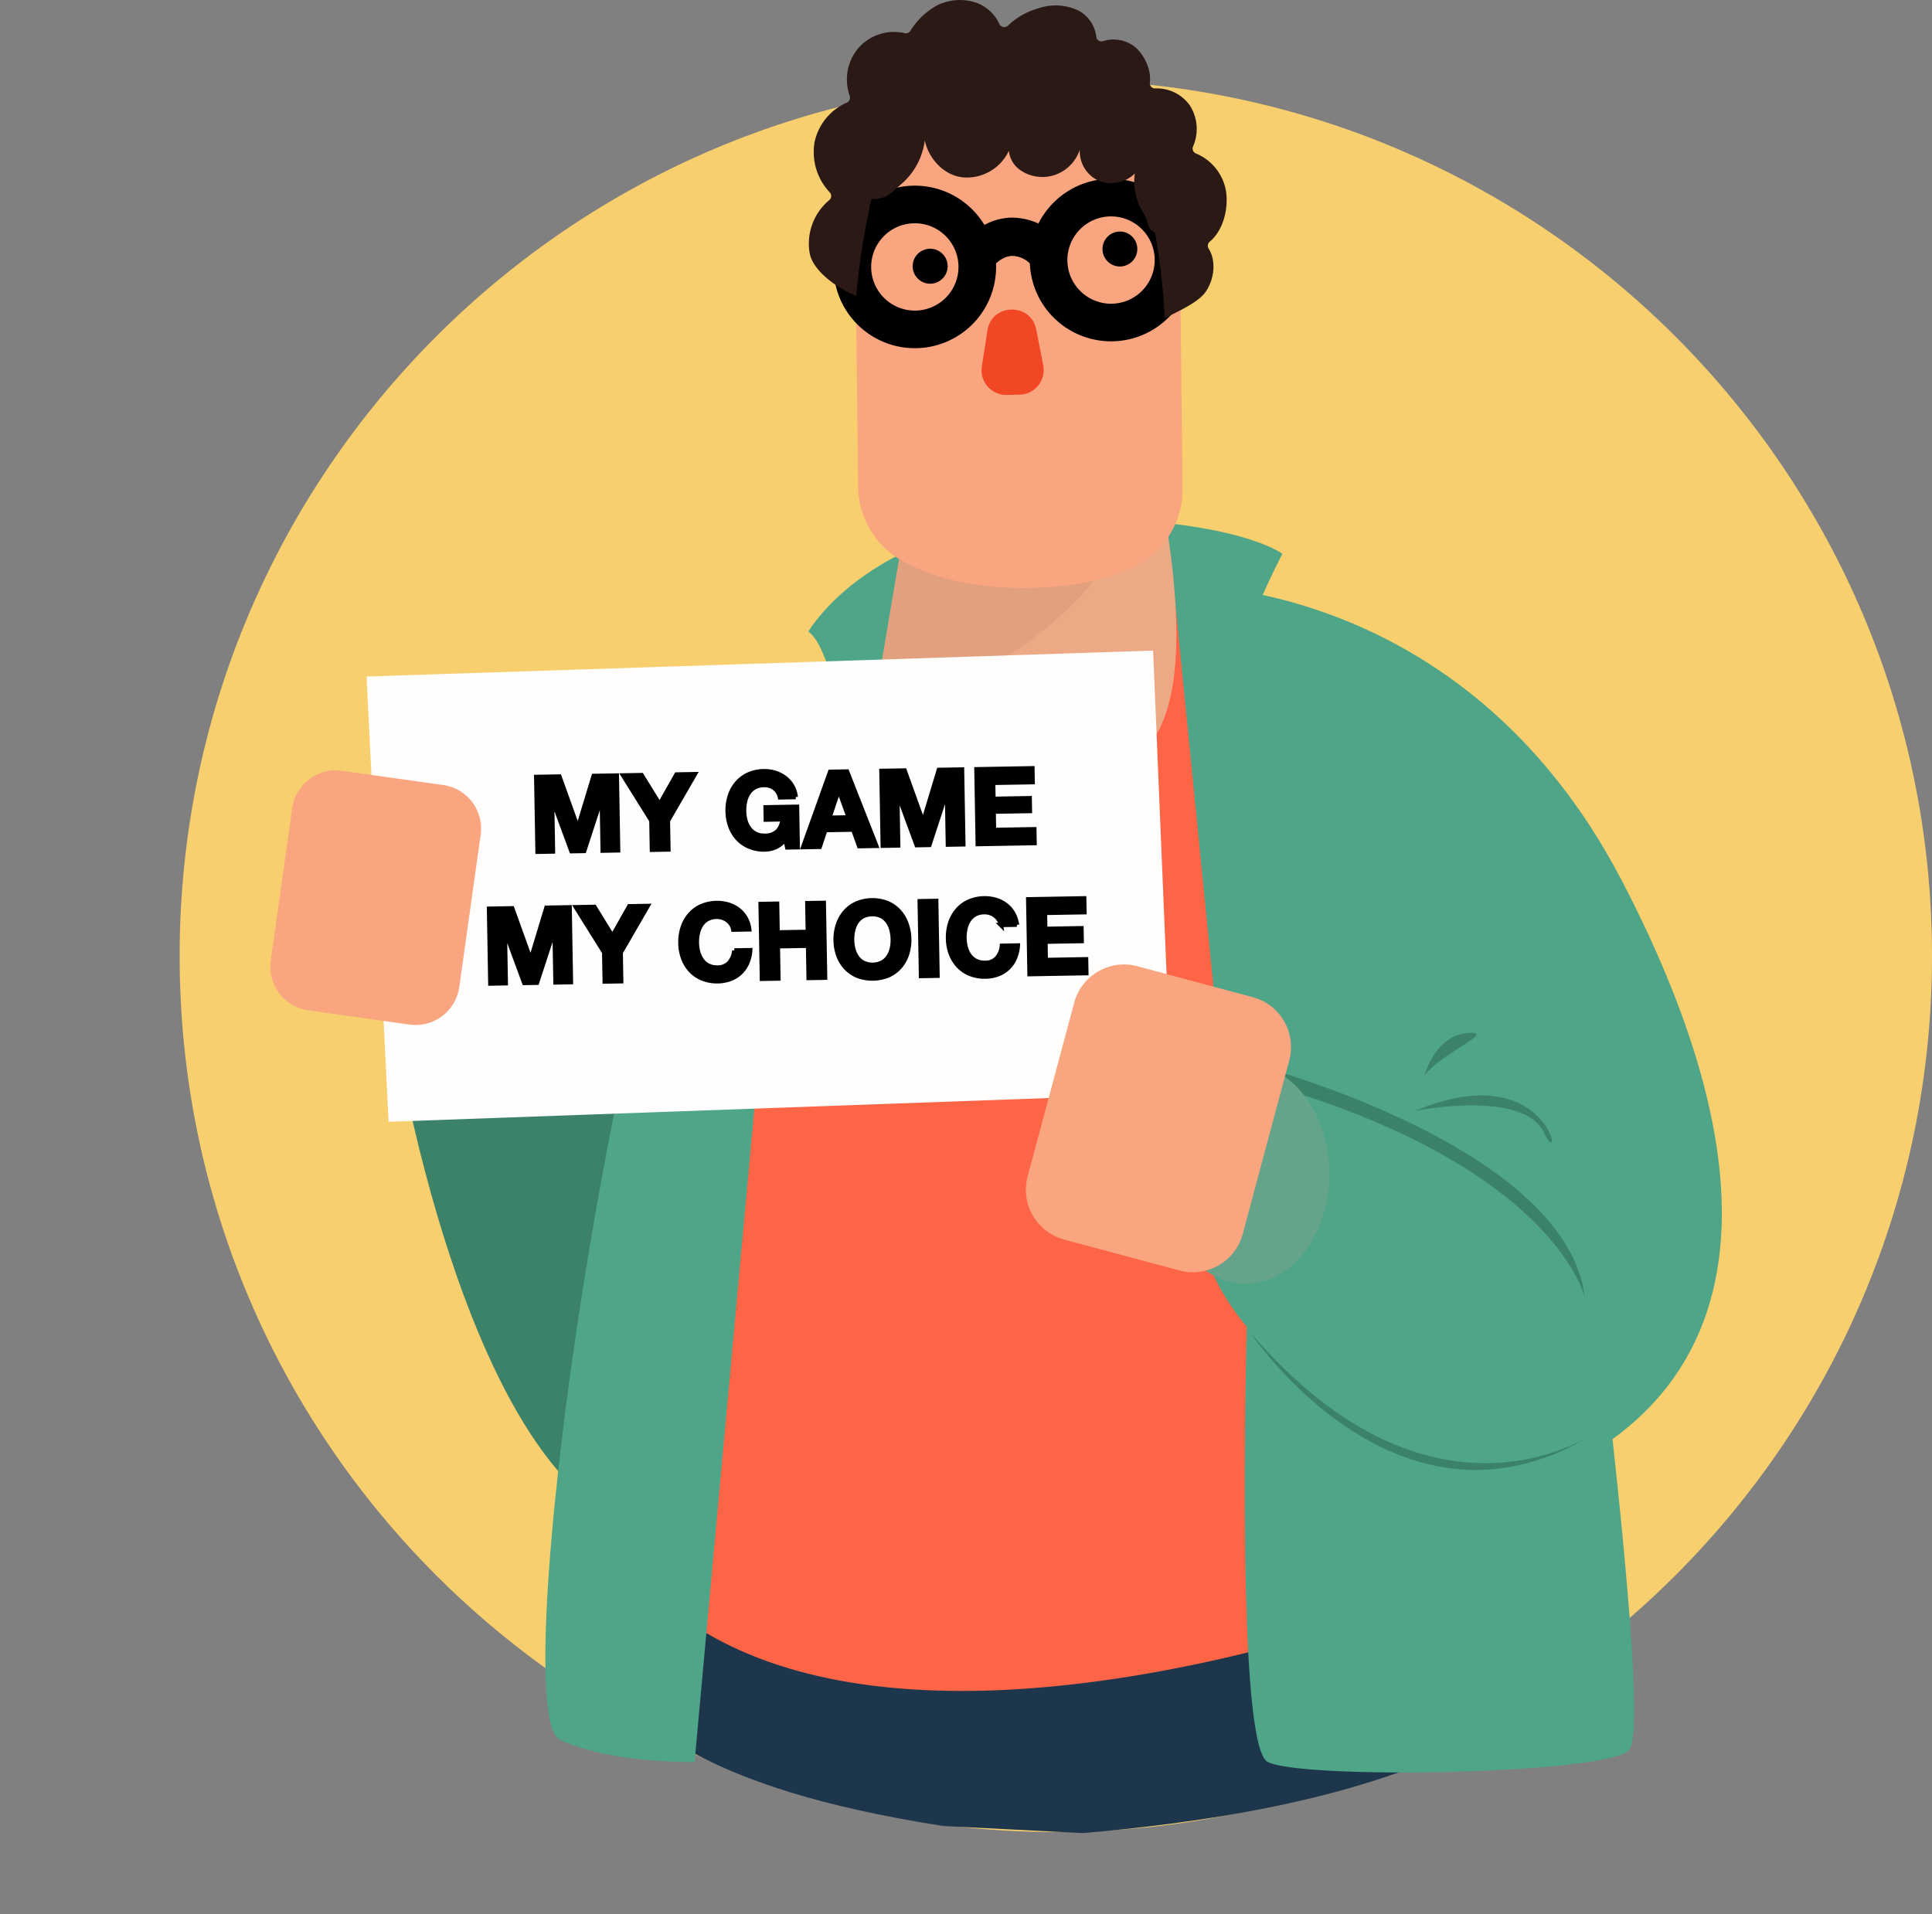 <svg xmlns="http://www.w3.org/2000/svg" width="438.025" height="434" viewBox="0 0 438.025 434"><rect x="0" y="0" width="438.025" height="434" fill="#808080" stroke="none"/><g transform="translate(-3702 5674)"><path d="M397.3,198.65c0,109.712-88.938,198.65-198.65,198.65S0,308.361,0,198.65,88.938,0,198.65,0,397.3,88.938,397.3,198.65" transform="translate(3742.726 -5655.9)" fill="#f7cf6e"/><g transform="translate(3702 -5674)"><path d="M375.988,405.113v-56.8L147.323,346.5s-5.608,28.485-6.452,67.122Z" transform="translate(-13.381 -32.914)" fill="#2e4a68"/><path d="M259.325,448.569c92.133-7.843,101.5-34.4,119.855-36.944L376.5,349.793l-13.271-1.132L147.8,346.5s-.91,29.892-1.882,65.125c13.8,11.672,26.009,26.645,81.8,35.33" transform="translate(-13.861 -32.914)" fill="#1e364c"/><path d="M99.378,258.654s21.06,130.04,73.964,109.228c70.656-27.8-38.105-133.257-38.105-133.257Z" transform="translate(-9.44 -22.287)" fill="#3b8268"/><path d="M209.093,171.842s-2.52-13.575-6.593-16.29c0,0,14.7-25.709,59.052-25.7,38.01,0,48.418,8.056,48.418,8.056s-10.634,20.363-11.313,30.77Z" transform="translate(-19.235 -12.334)" fill="#4ea588"/><path d="M336.323,376.995c-10.19,3.964-106.963,38.734-160.73,7.122a69.117,69.117,0,0,1-10.018-7.122s-25.069-203.754,85.777-228.606a106.6,106.6,0,0,1,22.824-2.471s10.335-.588,22.453,5.385a55.253,55.253,0,0,1,17.385,13.521c9.484,10.933,17.557,28.164,19.892,55.305,6.643,77.225,13.277,152.639,2.416,156.865" transform="translate(-15.497 -13.859)" fill="#fe6446"/><path d="M237.885,152.167S190.36,153.676,170,201.641s-41.79,201.912-30.025,207.342,30.477,4.987,30.477,4.987l18.491-202.105a58.882,58.882,0,0,1,17.682-37.092c7.147-6.88,17.218-14.753,31.263-22.606" transform="translate(-12.978 -14.454)" fill="#4ea588"/><path d="M395.631,213.613c-36.3-69.772-101.664-67.078-101.664-67.078L305.49,262.3c-10.86,14.973-8.551,36.241,5.085,52.434-.7,31.552-1.36,95.642,4.768,98.706,8.145,4.073,76.949,2.753,81.927-2.677,2.92-3.185-.319-39.038-3.754-70.518,33.065-24.055,32.307-68.6,2.115-126.634" transform="translate(-27.924 -13.918)" fill="#4ea588"/><path d="M317.261,267.7c14.093,4.155,68.1,21.965,71.774,51.85,0,0-7.09-30.77-76.021-49.474a3.4,3.4,0,0,1,4.247-2.376" transform="translate(-29.733 -25.416)" fill="#3b8268"/><path d="M313.333,334s34.239,51.284,79.037,22.022c0,0-36.8,27.15-79.037-22.022" transform="translate(-29.763 -31.727)" fill="#3b8268"/><path d="M354.5,277.965s24.586-4.978,29.262,4.978,1.509-17.949-29.262-4.978" transform="translate(-33.674 -26.07)" fill="#3b8268"/><path d="M356.833,268.482s2.414-9.05,9.654-9.654-5.732,4.375-9.654,9.654" transform="translate(-33.895 -24.581)" fill="#3b8268"/><path d="M329.035,291.49c0,13.766-8.508,24.925-19,24.925s-19-11.159-19-24.925,8.508-24.925,19-24.925,19,11.159,19,24.925" transform="translate(-27.645 -25.321)" fill="#65a38a"/><path d="M272.251,182.084A354.809,354.809,0,0,1,234,184.343,14.856,14.856,0,0,1,219.308,167L227,121.449l49.477-32.282s3.837,12.471,6.987,28.282c5.276,26.5,8.625,62.364-11.213,64.636" transform="translate(-20.812 -8.47)" fill="#eda986"/><path d="M283.486,117.449C275.8,133.54,256.662,163.423,219.33,167l7.693-45.549L276.5,89.167s3.837,12.471,6.987,28.282" transform="translate(-20.834 -8.47)" fill="#e2a07e"/><path d="M225.583,126.5s1.735,6.26,16.894,5.053c0,0-14.706,4.375-16.894-5.053" transform="translate(-21.428 -12.016)" fill="#442a15"/><path d="M91.833,168.883l4.991,100.96,177.52-6.387L270.155,163Z" transform="translate(-8.723 -15.483)" fill="#fffefd"/><rect width="397" height="434" fill="none"/><g transform="matrix(0.998, -0.07, 0.07, 0.998, 188.731, 27.905)"><path d="M73.364,88.179a19.511,19.511,0,0,1-12.1,16.869C55.8,107.3,47.932,108.865,36.68,108.2c-13.133-.775-21.927-4.307-27.644-7.99a19.509,19.509,0,0,1-9-17.533L3.19,28.86C4.184,11.908,19.362-.987,37.091.059L46.29.6c17.729,1.046,31.294,15.636,30.3,32.588Z" transform="translate(0 0)" fill="#f9a580" fill-rule="evenodd"/><path d="M5.055.153A3.964,3.964,0,0,0,2.874,7.775,3.964,3.964,0,0,0,5.055.153" transform="translate(59.023 29.071)" fill-rule="evenodd"/><g transform="translate(15.857 29.952)"><path d="M5.055.153a3.964,3.964,0,1,0,2.829,4.4A3.971,3.971,0,0,0,5.055.153" transform="translate(0 0)" fill-rule="evenodd"/><path d="M2,4.332.141,12.438a5.573,5.573,0,0,0,5.184,6.791l2.879.145a5.582,5.582,0,0,0,5.847-6.238L13.029,4.886C12.262-1.3,3.39-1.749,2,4.332" transform="translate(13.906 15.042)" fill="#f24725" fill-rule="evenodd"/></g></g><path d="M11.222.4V17.361h3.491V5.462h.048l4.156,11.9h2.874L25.947,5.344h.048V17.361h3.491V.4H24.237L20.484,12.065h-.048L16.471.4ZM37.157,10.759v6.6h3.729V10.854L47.179.4H43.023L39.081,7.1,35.114.4h-4.18Zm30.3,4.679.38,1.924h2.375V8.194H63.092v2.779h3.752a4.077,4.077,0,0,1-1.176,2.719,4.048,4.048,0,0,1-2.862.938,4.353,4.353,0,0,1-2.137-.487,4.078,4.078,0,0,1-1.425-1.294,5.616,5.616,0,0,1-.8-1.817A8.632,8.632,0,0,1,58.2,8.954a9.279,9.279,0,0,1,.249-2.161,5.724,5.724,0,0,1,.8-1.864,4.036,4.036,0,0,1,1.425-1.306,4.353,4.353,0,0,1,2.137-.487,3.73,3.73,0,0,1,2.3.712,3.568,3.568,0,0,1,1.283,2.137h3.562a6.227,6.227,0,0,0-2.411-4.441A7.167,7.167,0,0,0,65.336.392,8.239,8.239,0,0,0,62.807,0a8.565,8.565,0,0,0-3.5.689,7.493,7.493,0,0,0-2.624,1.9,8.472,8.472,0,0,0-1.639,2.838,10.6,10.6,0,0,0-.57,3.527,10.242,10.242,0,0,0,.57,3.456A8.253,8.253,0,0,0,56.679,15.2,7.506,7.506,0,0,0,59.3,17.064a8.7,8.7,0,0,0,3.5.677,6.248,6.248,0,0,0,2.446-.511A5.588,5.588,0,0,0,67.462,15.437Zm10.046-4.631,2.209-6.222h.048L81.9,10.806ZM77.864.4,71.452,17.361H75.2l1.33-3.776h6.341l1.282,3.776h3.871L81.688.4ZM89.5.4V17.361h3.491V5.462h.048l4.156,11.9h2.874l4.156-12.017h.048V17.361h3.491V.4h-5.249L98.764,12.065h-.048L94.75.4Zm21.541,0V17.361h12.872V14.226h-9.144V10.07h8.217v-2.9h-8.217V3.539h8.954V.4ZM0,30.091V47.049H3.491V35.15h.048l4.156,11.9h2.874l4.156-12.017h.048V47.049h3.491V30.091H13.015L9.262,41.752H9.215L5.249,30.091ZM25.935,40.446v6.6h3.729V40.541l6.294-10.45H31.8l-3.942,6.7-3.966-6.7h-4.18ZM55.29,35.791H58.9a6.835,6.835,0,0,0-.808-2.612,6.353,6.353,0,0,0-1.627-1.912,7.169,7.169,0,0,0-2.232-1.176,9.093,9.093,0,0,0-6.151.285,7.493,7.493,0,0,0-2.624,1.9,8.472,8.472,0,0,0-1.639,2.838,10.6,10.6,0,0,0-.57,3.527,10.242,10.242,0,0,0,.57,3.456,8.253,8.253,0,0,0,1.639,2.791,7.506,7.506,0,0,0,2.624,1.864,8.7,8.7,0,0,0,3.5.677,8.354,8.354,0,0,0,2.874-.475,6.663,6.663,0,0,0,2.28-1.377,6.883,6.883,0,0,0,1.567-2.185,8.621,8.621,0,0,0,.736-2.874h-3.61a4.833,4.833,0,0,1-1.176,2.755,3.45,3.45,0,0,1-2.672,1.045,4.353,4.353,0,0,1-2.137-.487,4.078,4.078,0,0,1-1.425-1.294,5.616,5.616,0,0,1-.8-1.817,8.632,8.632,0,0,1-.249-2.078,9.279,9.279,0,0,1,.249-2.161,5.724,5.724,0,0,1,.8-1.864,4.036,4.036,0,0,1,1.425-1.306,4.353,4.353,0,0,1,2.137-.487,3.876,3.876,0,0,1,1.318.226,3.834,3.834,0,0,1,1.128.629,3.748,3.748,0,0,1,.831.938A3.045,3.045,0,0,1,55.29,35.791Zm6.294-5.7V47.049h3.729V39.734h6.864v7.315H75.9V30.091H72.176V36.6H65.312V30.091Zm20.591,8.55a9.279,9.279,0,0,1,.249-2.161,5.724,5.724,0,0,1,.8-1.864,4.036,4.036,0,0,1,1.425-1.306,4.936,4.936,0,0,1,4.275,0,4.036,4.036,0,0,1,1.425,1.306,5.723,5.723,0,0,1,.8,1.864,9.279,9.279,0,0,1,.249,2.161,8.632,8.632,0,0,1-.249,2.078,5.616,5.616,0,0,1-.8,1.817,4.078,4.078,0,0,1-1.425,1.294,4.936,4.936,0,0,1-4.275,0,4.078,4.078,0,0,1-1.425-1.294,5.616,5.616,0,0,1-.8-1.817A8.632,8.632,0,0,1,82.175,38.641Zm-3.729,0a10.242,10.242,0,0,0,.57,3.456,8.253,8.253,0,0,0,1.639,2.791,7.506,7.506,0,0,0,2.624,1.864,9.434,9.434,0,0,0,7.018,0,7.533,7.533,0,0,0,2.612-1.864A8.253,8.253,0,0,0,94.549,42.1a10.242,10.242,0,0,0,.57-3.456,10.6,10.6,0,0,0-.57-3.527,8.472,8.472,0,0,0-1.639-2.838,7.52,7.52,0,0,0-2.612-1.9,9.283,9.283,0,0,0-7.018,0,7.493,7.493,0,0,0-2.624,1.9,8.472,8.472,0,0,0-1.639,2.838A10.6,10.6,0,0,0,78.446,38.641Zm19.214-8.55V47.049h3.729V30.091Zm18.311,5.7h3.61a6.835,6.835,0,0,0-.807-2.612,6.353,6.353,0,0,0-1.627-1.912,7.169,7.169,0,0,0-2.232-1.176,9.093,9.093,0,0,0-6.151.285,7.493,7.493,0,0,0-2.624,1.9,8.472,8.472,0,0,0-1.639,2.838,10.6,10.6,0,0,0-.57,3.527,10.242,10.242,0,0,0,.57,3.456,8.253,8.253,0,0,0,1.639,2.791,7.506,7.506,0,0,0,2.624,1.864,8.7,8.7,0,0,0,3.5.677,8.354,8.354,0,0,0,2.874-.475,6.663,6.663,0,0,0,2.28-1.377,6.883,6.883,0,0,0,1.567-2.185,8.621,8.621,0,0,0,.736-2.874h-3.61a4.833,4.833,0,0,1-1.176,2.755,3.45,3.45,0,0,1-2.672,1.045,4.353,4.353,0,0,1-2.137-.487,4.078,4.078,0,0,1-1.425-1.294,5.616,5.616,0,0,1-.8-1.817,8.632,8.632,0,0,1-.249-2.078,9.279,9.279,0,0,1,.249-2.161,5.724,5.724,0,0,1,.8-1.864,4.036,4.036,0,0,1,1.425-1.306,4.353,4.353,0,0,1,2.137-.487,3.876,3.876,0,0,1,1.318.226,3.834,3.834,0,0,1,1.128.629,3.748,3.748,0,0,1,.831.938A3.045,3.045,0,0,1,115.971,35.791Zm6.294-5.7V47.049h12.872V43.914h-9.144V39.757h8.217v-2.9h-8.217V33.226h8.954V30.091Z" transform="translate(110.353 175.97) rotate(-1)" stroke="#000" stroke-width="1"/><path d="M0,52.488V11.663A11.691,11.691,0,0,1,11.648,0H38.83A11.691,11.691,0,0,1,50.479,11.663V52.488A11.692,11.692,0,0,1,38.83,64.153H11.648A11.691,11.691,0,0,1,0,52.488" transform="matrix(0.966, 0.259, -0.259, 0.966, 246.575, 216.062)" fill="#f9a580" fill-rule="evenodd"/><path d="M0,44.876V9.971A9.995,9.995,0,0,1,9.959,0H33.2a10,10,0,0,1,9.959,9.971v34.9A10,10,0,0,1,33.2,54.848H9.959A10,10,0,0,1,0,44.876" transform="translate(67.63 173.386) rotate(8)" fill="#f9a580" fill-rule="evenodd"/><g transform="matrix(0.999, -0.035, 0.035, 0.999, 192.762, 46.868)"><path d="M28.336,14.168A14.168,14.168,0,1,1,14.168,0,14.168,14.168,0,0,1,28.336,14.168Z" transform="translate(0 0)" fill="none" stroke="#000" stroke-width="8.531" fill-rule="evenodd"/><path d="M28.336,14.168A14.168,14.168,0,1,1,14.168,0,14.168,14.168,0,0,1,28.336,14.168Z" transform="translate(44.529 0)" fill="none" stroke="#000" stroke-width="8.531" fill-rule="evenodd"/><path d="M0,4.048C2.269,1.492,5,0,7.949,0A10.316,10.316,0,0,1,15.18,3.289" transform="translate(28.337 8.097)" fill="none" stroke="#000" stroke-width="8.686" fill-rule="evenodd"/></g><path d="M86.026,45.14c3.551-.072,4.054-1.1,6.759-3.417a15.675,15.675,0,0,0,5.3-9.885c.891,4.2,4.375,7.938,8.646,8.38a10.523,10.523,0,0,0,10.421-6.035,6.1,6.1,0,0,0,2.821,4.547,8.824,8.824,0,0,0,7.816.863,9.059,9.059,0,0,0,5.449-5.675,7.32,7.32,0,0,0,4.209,7.036,7.676,7.676,0,0,0,8.258-1.6,13.147,13.147,0,0,0,1.979,8.983c1.242,1.876.6,3.5,2.644,4.434,0,0,.061.555.061.558a159.356,159.356,0,0,1,2.109,18.85c2.759-1.516,7.677-3.542,9.376-6.158,1.853-2.854,2.323-6.837.57-9.664a1.189,1.189,0,0,1,.238-1.554c3.053-2.494,4.276-7.445,3.717-11.35a11.3,11.3,0,0,0-6.825-8.651,1.209,1.209,0,0,1-.647-1.637,9.865,9.865,0,0,0-.792-9.321,9.163,9.163,0,0,0-7.782-3.794,1.2,1.2,0,0,1-1.244-1.355c.387-2.722-1.184-6.1-3.169-7.882a7.812,7.812,0,0,0-7.385-1.494,1.2,1.2,0,0,1-1.593-1,7.7,7.7,0,0,0-4.016-5.913,12.073,12.073,0,0,0-9.071-.537,16.308,16.308,0,0,0-6.892,3.911,1.215,1.215,0,0,1-1.975-.321A9.264,9.264,0,0,0,109.918.675a11.6,11.6,0,0,0-8.956.5,16.449,16.449,0,0,0-6.156,5.847,1.193,1.193,0,0,1-1.272.492A10.758,10.758,0,0,0,82.947,11a11.078,11.078,0,0,0-1.886,10.725,1.226,1.226,0,0,1-.68,1.566,12.594,12.594,0,0,0-7.291,9.005,13.313,13.313,0,0,0,3.435,11.3,1.207,1.207,0,0,1-.088,1.775,12.809,12.809,0,0,0-4.431,12.119c.818,4.143,6.626,8.083,10.548,9.6A155.829,155.829,0,0,1,85.53,47.373v-.5c.105-.614-.02.107.124-.5" transform="translate(111.58 0)" fill="#2b1915"/></g></g></svg>